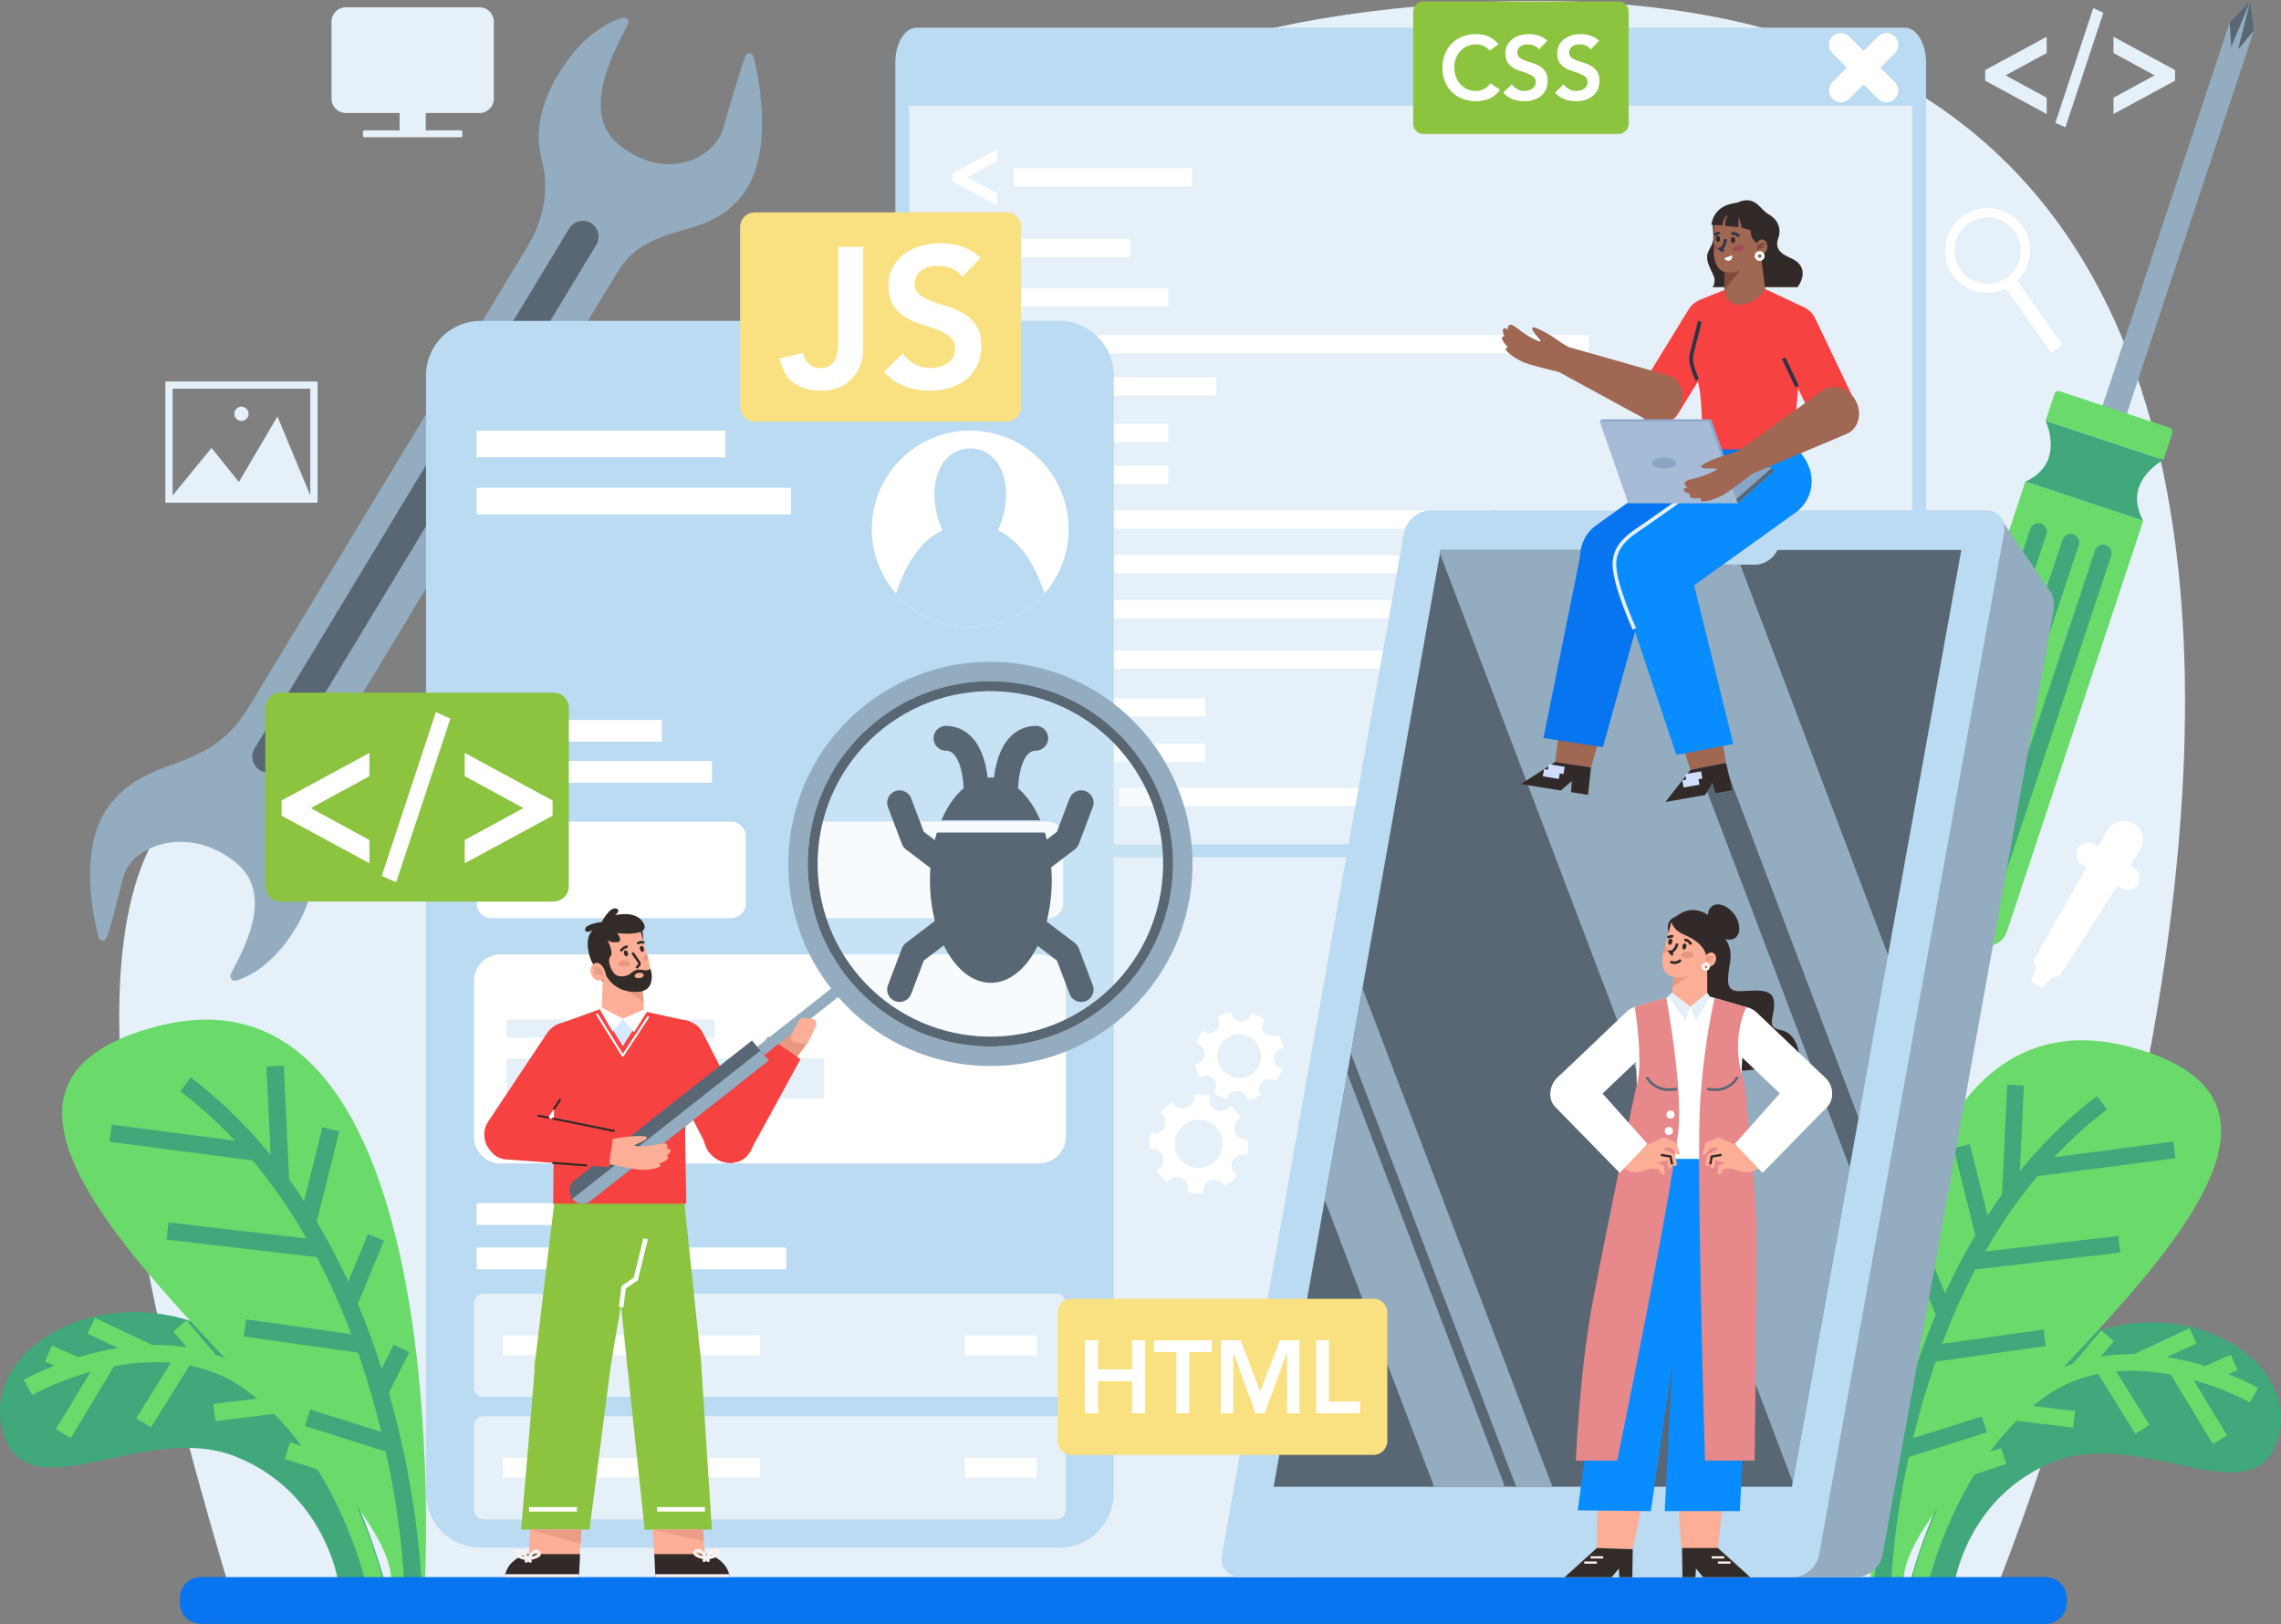<svg width="632" height="450" fill="none" xmlns="http://www.w3.org/2000/svg"><rect width="100%" height="100%" fill="#808080" stroke="none"/><path d="M553.127 440.168S745.385-30.041 392.571 1.788C241.459 15.42 269.667 98.125 202.927 175.507c-43.26 50.157-126.462 9.126-157.642 52.957-31.181 43.831 5.462 168.805 18.313 211.707h489.529v-.003Z" fill="#E5F0F8"/><path d="M106.442 437.893s-13.178-52.568-46.028-68.792c-32.85-16.225-67.913 5.987-59.01 29.344 7.68 20.141 39.245-4.623 63.809 5.114 24.56 9.737 28.434 34.334 28.434 34.334h12.795Z" fill="#40A87B"/><path d="M7.753 384.436s35.257-20.091 61.416-1.515c26.16 18.576 34.437 54.972 34.437 54.972M13.438 375.039l8.204 3.577M25.286 367.375l16.339 7.664M49.834 367.375l8.5 10.043M65.944 374.107l3.824 9.246M17.54 397.232 30.132 376.4M39.785 394.248l11.552-18.549M59.404 391.402l17.364-2.157M79.62 401.923l9.952 3.268" stroke="#6ADB6A" stroke-width="4.796" stroke-miterlimit="10"/><path d="M117.744 438.045s9.299-176.21-74.863-153.501c-84.162 22.709 65.65 117.676 65.524 153.501h9.339Z" fill="#6ADB6A"/><path d="M114.343 438.045s-2.938-92.063-62.932-137.585M77.721 327.156l-1.496-31.749M30.653 313.999l40.55 5.287M46.424 341.096l42.874 4.994M67.86 367.944l33.116 4.682M104.152 342.856l-7.59 18.443M91.68 312.928l-6.472 25.962M111.237 373.644l-6.046 12.052M85.208 392.837l23.73 7.481" stroke="#40A87B" stroke-width="4.796" stroke-miterlimit="10"/><path d="M529.306 438.153s12.715-50.72 44.408-66.37c31.696-15.654 65.521 5.777 56.932 28.31-7.407 19.431-37.862-4.46-61.562 4.935-23.696 9.394-27.433 33.125-27.433 33.125h-12.345Z" fill="#40A87B"/><path d="M624.519 386.581s-34.016-19.384-59.253-1.462c-25.239 17.921-33.223 53.037-33.223 53.037M619.032 377.514l-7.913 3.45M607.603 370.122l-15.764 7.392M583.92 370.122l-8.2 9.688M568.374 376.613l-3.685 8.922M615.076 398.926l-12.147-20.1M593.613 396.044l-11.144-17.894M574.686 393.3l-16.755-2.08M555.18 403.451l-9.601 3.154" stroke="#6ADB6A" stroke-width="4.628" stroke-miterlimit="10"/><path d="M518.401 438.301s-8.971-170.006 72.228-148.097c81.199 21.906-63.342 113.534-63.219 148.097h-9.009Z" fill="#6ADB6A"/><path d="M521.682 438.301s2.836-88.822 60.719-132.743M557.011 331.316l1.447-30.631M602.424 318.622l-39.124 5.102M587.21 344.763l-41.365 4.82M566.525 370.669l-31.949 4.515M531.512 346.463l7.323 17.793M543.545 317.588l6.243 25.048M524.676 376.169l5.833 11.626M549.788 394.683l-22.893 7.219" stroke="#40A87B" stroke-width="4.628" stroke-miterlimit="10"/><path d="M591.221 228.189a5.268 5.268 0 0 0-7.302 1.91l-2.506 4.414-1.015-.611a3.317 3.317 0 0 0-2.515-.38 3.322 3.322 0 0 0-.914 6.071l1.161.7-14.367 25.289a1.891 1.891 0 0 0 .478 2.417l-1.447 3.959 3.012 1.818 2.824-3.129c.846.37 1.852.089 2.361-.71l15.644-24.514 1.161.7a3.32 3.32 0 0 0 2.518.38 3.325 3.325 0 0 0 .914-6.074l-1.016-.611 2.729-4.275c1.592-2.506.814-5.826-1.72-7.354Z" fill="#fff"/><path d="M527.78 7.673H253.946c-3.24 0-5.87 4.302-5.87 9.61V237.51H533.65V17.284c0-5.309-2.629-9.61-5.87-9.61Z" fill="#BBDBF3"/><path d="M529.832 29.274H251.894v204.695h277.938V29.274Z" fill="#E5F0F8"/><path d="M263.854 50.214v-2.151l12.412-6.716v3.284l-8.289 4.509 8.289 4.509v3.284l-12.412-6.719ZM505.694 228.661v-3.284l8.29-4.509-8.29-4.509v-3.284l12.413 6.716v2.151l-12.413 6.719ZM330.232 46.603H280.87v5.07h49.362v-5.07ZM313.215 66.198h-49.361v5.07h49.361v-5.07ZM323.73 79.851h-49.362v5.07h49.362v-5.07ZM323.73 117.423h-49.362v5.071h49.362v-5.071ZM323.73 129.046h-49.362v5.071h49.362v-5.071ZM440.189 92.853H291.33v5.071h148.859v-5.07ZM490.193 141.394H291.33v5.071h198.863v-5.071ZM490.193 180.272H291.33v5.07h198.863v-5.07ZM500.553 218.331H310.032v5.071h190.521v-5.071ZM333.923 193.484H291.33v5.071h42.593v-5.071ZM333.923 206.048H291.33v5.071h42.593v-5.071ZM490.193 153.804H291.33v5.071h198.863v-5.071ZM398.923 166.217H291.33v5.07h107.593v-5.07ZM336.976 104.538H291.33v5.071h45.646v-5.071Z" fill="#fff"/><path d="m510.037 25.067 12.635-12.635M522.672 25.067l-12.635-12.635" stroke="#fff" stroke-width="6.565" stroke-miterlimit="10" stroke-linecap="round" stroke-linejoin="round"/><path d="M566.778 449.952H55.698a5.867 5.867 0 0 1-5.867-5.867v-1.235a5.867 5.867 0 0 1 5.867-5.867h511.077a5.867 5.867 0 0 1 5.867 5.867v1.235a5.866 5.866 0 0 1-5.864 5.867Z" fill="#0775EF"/><path d="M45.813 105.696v33.597h42.171v-33.597h-42.17Zm40.162 31.587-9.098-21.897-10.691 18.163-7.577-9.444-10.783 13.178v-29.578h38.146v29.578h.003Z" fill="#E5F0F8"/><path d="M66.898 116.63a1.971 1.971 0 1 0 .001-3.943 1.971 1.971 0 0 0-.001 3.943ZM132.845 2.028H95.844a3.991 3.991 0 0 0-3.99 3.99V27.32a3.991 3.991 0 0 0 3.99 3.99h14.873v4.806h-9.79a.346.346 0 0 0-.346.346v1.228c0 .191.155.346.346.346h26.829a.346.346 0 0 0 .346-.346v-1.228a.346.346 0 0 0-.346-.346h-9.79v-4.805h14.873a3.99 3.99 0 0 0 3.99-3.99V6.018a3.983 3.983 0 0 0-3.984-3.99ZM550.03 22.36v-2.953l17.052-9.228v4.512l-11.392 6.194 11.392 6.194v4.512l-17.052-9.23ZM572.27 35.28l-2.796-1.232 10.514-31.831 2.797 1.311L572.27 35.28ZM602.636 19.407v2.954l-17.052 9.227v-4.512l11.391-6.194-11.391-6.194v-4.512l17.052 9.231Z" fill="#E5F0F8"/><path d="M541.092 76.234c3.373 4.775 9.653 6.222 14.746 3.74l12.518 17.722 3.07-2.17-12.514-17.72c4.055-3.967 4.78-10.368 1.404-15.151-3.747-5.306-11.092-6.59-16.394-2.843-5.309 3.747-6.577 11.117-2.83 16.422Zm17.131-12.101c2.917 4.13 1.926 9.898-2.206 12.814-4.154 2.935-9.898 1.926-12.814-2.207a9.183 9.183 0 0 1 2.206-12.814c4.13-2.916 9.882-1.947 12.814 2.207ZM350.44 282.473a12.187 12.187 0 0 0-3.669-1.741 2.824 2.824 0 0 1-2.926 2.352 2.811 2.811 0 0 1-2.666-2.633 12.167 12.167 0 0 0-3.824 1.355 2.825 2.825 0 0 1-.405 3.732 2.822 2.822 0 0 1-3.752.024 12.094 12.094 0 0 0-1.738 3.667 2.811 2.811 0 0 1 2.346 2.919 2.821 2.821 0 0 1-2.636 2.67c.234 1.327.685 2.62 1.358 3.827a2.82 2.82 0 0 1 3.734.401 2.82 2.82 0 0 1 .019 3.756 12.125 12.125 0 0 0 3.666 1.738 2.824 2.824 0 0 1 2.926-2.352 2.81 2.81 0 0 1 2.666 2.632 12.164 12.164 0 0 0 3.824-1.354 2.825 2.825 0 0 1 .405-3.732 2.823 2.823 0 0 1 3.753-.024 12.115 12.115 0 0 0 1.737-3.667 2.81 2.81 0 0 1-2.345-2.919 2.819 2.819 0 0 1 2.635-2.67 12.15 12.15 0 0 0-1.355-3.824 2.817 2.817 0 0 1-3.753-4.157Zm-2.632 6.151a5.99 5.99 0 1 1-8.892 8.027 5.99 5.99 0 1 1 8.892-8.027ZM338.037 319.915a6.624 6.624 0 1 1-11.873-5.879 6.625 6.625 0 1 1 11.873 5.879Zm7.398.207a13.5 13.5 0 0 0 .299-4.481 3.12 3.12 0 0 1-3.608-2.052 3.113 3.113 0 0 1 1.624-3.815 13.43 13.43 0 0 0-2.948-3.383 3.116 3.116 0 0 1-4.003 1.099 3.117 3.117 0 0 1-1.549-3.851c-1.488-.355-3-.448-4.478-.297a3.111 3.111 0 0 1-2.049 3.602 3.118 3.118 0 0 1-3.818-1.627 13.518 13.518 0 0 0-3.386 2.954 3.12 3.12 0 0 1-2.75 5.555c-.355 1.488-.447 3-.296 4.478a3.12 3.12 0 0 1 3.608 2.053 3.112 3.112 0 0 1-1.623 3.814 13.389 13.389 0 0 0 2.947 3.383 3.119 3.119 0 0 1 5.552 2.753c1.488.355 3 .447 4.478.296a3.117 3.117 0 0 1 5.867-1.975 13.409 13.409 0 0 0 3.383-2.947 3.12 3.12 0 0 1-1.105-4.006 3.106 3.106 0 0 1 3.855-1.553Z" fill="#fff"/><path d="M206.536 15.565c-1.744 4.49-4.568 14.835-6.315 20.397-2.533 8.064-16.005 14.733-29.047 3.857-10.586-8.83-.544-26.594 2.808-33.066.528-1.018-.429-2.157-1.531-1.83-3.145.935-8.981 3.765-14.169 10.463-9.502 12.27-10.098 22.248-8.027 29.637.438 1.565.673 3.216.765 4.848.364 6.383-1.404 12.706-4.712 18.175l-78.29 129.398c-11.894 17.542-27.109 11.32-37.96 26.085-8.052 10.953-4.636 28.76-2.775 36.183.284 1.129 1.846 1.237 2.265.151 1.744-4.49 3.142-12.018 4.892-17.582 2.534-8.065 18.092-13.953 31.131-3.077 10.586 8.829 1.728 24.19-1.62 30.662-.528 1.018.429 2.157 1.53 1.83 3.146-.935 8.318-3.549 13.506-10.25 9.503-12.271 8.913-23.659 6.842-31.047-.876-3.133-.645-6.688-.052-9.824.796-4.213 2.441-8.222 4.66-11.891L171.19 75.219c1.707-2.821 4.037-5.231 6.839-6.969 9.654-5.984 20.03-3.82 28.017-14.69 8.052-10.954 4.617-30.425 2.756-37.847-.281-1.124-1.842-1.235-2.265-.148Z" fill="#93ACBF"/><path d="M165.211 67.833 78.027 211.93c-1.247 2.062-3.954 2.726-6.015 1.482-2.062-1.247-2.725-3.954-1.481-6.015L157.714 63.3a4.392 4.392 0 0 1 6.015-1.479c2.062 1.244 2.728 3.95 1.482 6.012Z" fill="#586773"/><path d="M293.469 428.832h-160.3c-8.358 0-15.132-6.774-15.132-15.132V104.047c0-8.357 6.774-15.132 15.132-15.132h160.3c8.358 0 15.132 6.775 15.132 15.132V413.7c0 8.358-6.774 15.132-15.132 15.132Z" fill="#BBDBF3"/><path d="M296.077 146.586c0 15.051-12.203 27.254-27.255 27.254-8.209 0-15.57-3.629-20.557-9.379a27.035 27.035 0 0 1-6.698-17.875c0-15.052 12.203-27.255 27.255-27.255 15.049 0 27.255 12.206 27.255 27.255Z" fill="#fff"/><path d="M268.822 145.561c-11.74-.664-17.666 9.953-20.557 18.9 4.987 5.75 12.348 9.379 20.557 9.379 8.21 0 15.57-3.629 20.558-9.379-2.892-8.947-8.818-19.564-20.558-18.9Z" fill="#BBDBF3"/><path d="M278.745 136.941c0 8.064-4.441 16.508-9.92 16.508-5.478 0-9.919-8.444-9.919-16.508 0-8.065 4.441-12.697 9.919-12.697 5.479 0 9.92 4.629 9.92 12.697Z" fill="#BBDBF3"/><path d="M200.952 119.331h-68.873v7.361h68.873v-7.361ZM219.173 135.166h-87.094v7.361h87.094v-7.361ZM183.4 199.493h-51.321v6.018H183.4v-6.018ZM183.4 333.393h-51.321v6.018H183.4v-6.018ZM217.837 345.683h-85.758v6.018h85.758v-6.018ZM197.273 210.863h-65.194v6.018h65.194v-6.018ZM202.554 254.41h-66.392a4.094 4.094 0 0 1-4.083-4.083v-18.583a4.093 4.093 0 0 1 4.083-4.083h66.392a4.094 4.094 0 0 1 4.083 4.083v18.583a4.098 4.098 0 0 1-4.083 4.083ZM224.087 254.41h66.391a4.095 4.095 0 0 0 4.084-4.083v-18.583a4.094 4.094 0 0 0-4.084-4.083h-66.391a4.093 4.093 0 0 0-4.083 4.083v18.583a4.096 4.096 0 0 0 4.083 4.083ZM287.917 322.363H138.721c-4.071 0-7.401-3.33-7.401-7.401v-43.124c0-4.071 3.33-7.401 7.401-7.401h149.196c4.071 0 7.401 3.33 7.401 7.401v43.124c0 4.071-3.33 7.401-7.401 7.401Z" fill="#fff"/><path d="M198.026 282.491h-57.672v5.016h57.672v-5.016ZM228.367 293.275h-88.013v11.033h88.013v-11.033ZM292.685 387.054H133.956a2.64 2.64 0 0 1-2.633-2.633v-23.32a2.64 2.64 0 0 1 2.633-2.632h158.729a2.64 2.64 0 0 1 2.632 2.632v23.32a2.64 2.64 0 0 1-2.632 2.633Z" fill="#E5F0F8"/><path d="M210.563 370.005h-71.212v5.516h71.212v-5.516ZM267.357 375.519h19.931v-5.515h-19.931v5.515Z" fill="#fff"/><path d="M292.685 420.99H133.956a2.64 2.64 0 0 1-2.633-2.632v-23.32a2.64 2.64 0 0 1 2.633-2.633h158.729a2.64 2.64 0 0 1 2.632 2.633v23.32a2.64 2.64 0 0 1-2.632 2.632Z" fill="#E5F0F8"/><path d="M210.563 403.939h-71.212v5.515h71.212v-5.515ZM267.357 409.456h19.931v-5.516h-19.931v5.516Z" fill="#fff"/><path d="m587.885 118.852-6.725-2.231L617.788 6.247l5.725-6.009 1 8.244-36.628 110.37Z" fill="#93ACBF"/><path d="m548.847 261.771-21.845-7.25a5.702 5.702 0 0 1-3.614-7.206l37.794-113.886 32.665 10.839-37.794 113.885a5.698 5.698 0 0 1-7.206 3.618ZM599.436 127.426l-32.665-10.839 2.476-7.459a1.14 1.14 0 0 1 1.438-.723l30.501 10.123c.596.198.92.843.722 1.438l-2.472 7.46Z" fill="#6ADB6A"/><path d="M592.723 134.799c1.843-4.839 6.713-7.37 6.713-7.37l-16.333-5.419-16.332-5.42s2.389 4.941.972 9.922c-1.416 4.982-6.564 6.923-6.564 6.923l16.332 5.419 16.333 5.42c.003-.003-2.963-4.636-1.121-9.475ZM540.878 249.249a2.367 2.367 0 0 1-1.497-2.984l32.094-96.714a2.369 2.369 0 0 1 2.984-1.497 2.368 2.368 0 0 1 1.497 2.985l-32.094 96.714a2.367 2.367 0 0 1-2.984 1.496ZM549.846 252.225a2.368 2.368 0 0 1-1.496-2.985l32.094-96.714a2.367 2.367 0 0 1 2.984-1.496 2.365 2.365 0 0 1 1.497 2.984l-32.094 96.714a2.372 2.372 0 0 1-2.985 1.497ZM531.912 246.274a2.367 2.367 0 0 0 2.985-1.497l32.094-96.713a2.369 2.369 0 0 0-1.497-2.985 2.369 2.369 0 0 0-2.985 1.497l-32.094 96.714a2.366 2.366 0 0 0 1.497 2.984Z" fill="#40A87B"/><path d="m617.787 6.247 5.725-6.009-5.305 12.78-.42-6.77Z" fill="#586773"/><path d="m624.512 8.482-1-8.244-3.386 13.42 4.386-5.176Z" fill="#586773"/><path d="m568.025 163.865-14.468-21.313-6.821 33.847 10.645 27.393 10.644-39.927Z" fill="#93ACBF"/><path d="M361.323 437.017h152.952c3.435 0 6.719-2.768 7.336-6.185l47.254-260.982c.623-3.451.129-6.972-3.321-6.972l-151.551-21.484c-3.45 0-6.749 2.8-7.363 6.25l-50.427 283.188c-.605 3.417 1.685 6.185 5.12 6.185Z" fill="#93ACBF"/><path d="M343.707 437.017h152.952c3.435 0 6.719-2.768 7.336-6.185l51.275-283.188c.623-3.45-1.667-6.25-5.12-6.25H396.377c-3.45 0-6.749 2.8-7.364 6.25l-50.426 283.188c-.605 3.417 1.685 6.185 5.12 6.185Z" fill="#BBDBF3"/><path d="m399.155 152.384-46.269 259.56H496.48l18.508-102.327-58.015-153.162h25.134l40.992 108.324 20.326-112.395h-144.27Z" fill="#586773"/><path d="M450.133 150.835a4.994 4.994 0 0 0-.046 1.55 4.5 4.5 0 0 0 .988 2.416c.839 1.022 2.132 1.654 3.669 1.654h31.622c2.546 0 5.027-1.731 6.12-4.07.244-.491.414-1.01.512-1.55.278-1.549-.102-2.947-.941-3.969-.836-1.021-2.12-1.654-3.67-1.654H456.76c-3.087 0-6.074 2.534-6.627 5.623Z" fill="#BBDBF3"/><path d="m456.973 156.455 58.015 153.162 8.111-44.837-40.992-108.325h-25.134ZM399.155 152.384l-.179 1.009 97.738 257.258 15.768-87.174-64.836-171.093h-48.491ZM377.502 273.865l-3.21 18.003 45.781 120.076h10.059l-52.63-138.079ZM373.302 297.423l-6.253 35.081 30.319 79.44h19.604l-43.67-114.521Z" fill="#93ACBF"/><path d="M403.643 431.616h35.022c4.006 0 7.87-3.259 8.586-7.243.716-3.985-1.972-7.247-5.978-7.247h-35.032c-4.006 0-7.867 3.262-8.583 7.247-.716 3.984 1.979 7.243 5.985 7.243Z" fill="#BBDBF3"/><path d="m179.21 289.877-13.049-.219.682-13.703.327-6.552.019-.327 10.209-4.293.333 4.632.247 3.373 1.232 17.089Z" fill="#FDAE97"/><path d="m153.69 332.291-5.487 45.424a10.38 10.38 0 0 0 .068 3.546c1.102 5.672 6.595 9.376 12.265 8.274 5.672-1.102 7.842-5.481 8.86-11.993 1.957-12.503 8.787-50.01 8.787-50.01l-24.493 4.759Z" fill="#8CC33F"/><path d="m189.271 330.004-20.157 1.352.099 22.332 2.392 3.54 2.219 21.527 20.403-1.63-4.956-47.121Z" fill="#8CC33F"/><path d="m137.107 319.863.068.046c3.006 2 7.105 1.179 9.104-1.83l16.302-24.502c2-3.006 1.179-7.104-1.83-9.104l-.068-.046c-3.006-2-7.105-1.179-9.104 1.83l-16.305 24.502c-1.997 3.006-1.173 7.104 1.833 9.104Z" fill="#F74242"/><path d="m223.98 288.679-5.373 7.191-6.994-4.259 5.673-7.459 7.944.747-1.25 3.78Z" fill="#E89780"/><path d="M198.647 321.202c3.259 1.895 7.312 1.09 8.975-1.793l8.234-15.048 2.904-5.333 3.04-5.553-5.055-3.493-3.589-2.478-.346-.244-3.688 5.475-3.389 5.012-9.968 14.761c-1.661 2.883-.377 6.799 2.882 8.694Z" fill="#F74242"/><path d="M172.856 284.149c4.787.105 6.827-2.275 7.441-3.21l-1.79-.808-11.839-.596-1.423.457c.599 1.114 2.719 4.049 7.611 4.157Z" fill="#FDAE97"/><path d="m189.845 313.937.283 19.579h-36.856l.439-49.364 12.647-4.571c.142.259.296.531.485.815l.046.058c.685.874 1.997 1.701 5.669 1.784 3.059.071 4.559-.355 5.411-.91l.012-.012c.46-.306.731-.673.944-1.004l11.941 2.633-.802 24.918-.219 6.074Z" fill="#F74242"/><path d="m144.382 423.82 18.959-.012 5.715-44.121c.596-5.75-3.57-10.898-9.314-11.506-5.75-.595-10.891 3.571-11.496 9.314a9.81 9.81 0 0 0-.043 1.482l-3.3 38.726-.521 6.117Z" fill="#8CC33F"/><path d="M205.252 321.489c-3.268 1.667-7.305.355-8.971-2.913l-13.386-26.264c-1.666-3.268-.354-7.305 2.914-8.972 3.268-1.666 7.305-.355 8.972 2.914l13.385 26.264c1.666 3.271.355 7.305-2.914 8.971Z" fill="#F74242"/><path d="M309.091 283.38c24.27-19.128 28.446-54.42 9.317-78.69-19.128-24.255-54.42-28.446-78.69-9.317-24.255 19.128-28.43 54.432-9.317 78.69 19.128 24.27 54.432 28.446 78.69 9.317Zm-74.437-12.687c-17.305-21.95-13.531-53.76 8.431-71.08 21.953-17.289 53.763-13.517 71.067 8.432 17.302 21.937 13.534 53.775-8.419 71.079-21.962 17.308-53.775 13.521-71.079-8.431Z" fill="#93ACBF"/><path d="M305.734 279.125c21.949-17.305 25.721-49.143 8.419-71.08-17.304-21.949-49.114-25.724-71.067-8.432-21.962 17.32-25.736 49.131-8.432 71.08 17.305 21.952 49.118 25.739 71.08 8.432Zm-68.913-10.133c-16.36-20.752-12.799-50.836 7.966-67.212 20.755-16.348 50.836-12.783 67.197 7.969 16.36 20.752 12.798 50.849-7.954 67.209-20.764 16.363-50.849 12.786-67.209-7.966Z" fill="#586773"/><path opacity=".3" d="M236.821 268.992c-16.36-20.752-12.799-50.837 7.966-67.212 20.755-16.348 50.836-12.783 67.197 7.968 16.36 20.752 12.798 50.85-7.954 67.21-20.764 16.363-50.849 12.786-67.209-7.966Z" fill="#E5F0F8"/><path d="m211.751 292.383-1.947-2.339 23.711-18.681 1.806 2.45-23.57 18.57Z" fill="#93ACBF"/><path d="M158.606 332.162c-.009-.01-.012-.019-.022-.025a3.614 3.614 0 0 1 .602-5.08l49.167-38.751 1.451 1.737.889 1.062 1.058 1.278 1.235 1.481-49.322 38.875a3.61 3.61 0 0 1-5.058-.577Z" fill="#586773"/><path d="M158.605 332.162a.16.16 0 0 1 .044-.031l52.046-41.026 1.059 1.278 1.234 1.481-49.321 38.875a3.615 3.615 0 0 1-5.062-.577Z" fill="#93ACBF"/><path d="M260.832 227.291h27.403c-3.056-7.191-8.061-11.867-13.703-11.867-5.651-.003-10.645 4.676-13.7 11.867ZM257.663 243.876c0 15.718 7.552 28.452 16.873 28.452 9.311 0 16.872-12.737 16.872-28.452 0-4.762-.688-9.259-1.919-13.194h-29.906c-1.232 3.935-1.92 8.432-1.92 13.194Z" fill="#586773"/><path d="M270.385 217.853s-.142-13.154-8.293-13.299M278.686 217.853s.142-13.154 8.292-13.299M263.036 240.16l-9.929-7.533-3.864-10.197M285.775 240.16l9.926-7.533 3.864-10.197M263.036 256.462l-9.929 7.53-3.864 10.2M285.775 256.462l9.926 7.53 3.864 10.2" stroke="#586773" stroke-width="6.872" stroke-miterlimit="10" stroke-linecap="round" stroke-linejoin="round"/><path d="M178.167 260.527s.101-4.516-1.133-4.516c-1.235 0-.87 4.506 1.133 4.516Z" fill="#332B27"/><path d="m177.966 281.331-5.41 8.549-5.669-9.425c.685.873 1.997 1.7 5.669 1.783 3.059.071 4.559-.351 5.41-.907Z" fill="#D6EAFF"/><path d="M183.003 323.042c-.078.574-3.516 1.311-6.065 1.04-2.16-.229-7.089-1.29-8.54-1.611l.544-6.895c.87-.043 1.83-.12 2.645-.29 2.009-.401 7.589-.874 7.65-.065.068.803-3.697 1.898-3.395 2.216.306.318 3.253.157 4.5-.012 1.256-.164 3.877-.954 4.389-.426.518.534-.046 1.463-.046 1.463s.969-.42 1.117.234c.151.651-1.191 1.679-1.191 1.679s.506-.293.493.466c-.018.766-2.537 1.605-2.537 1.605s.528.019.436.596Z" fill="#FDAE97"/><path d="m173.75 377.962 4.87 45.858h18.625l-2.987-46.111c.025-.485-.114-1.028-.154-1.531-.51-5.759-5.086-10.061-10.845-9.558-5.75.512-10.009 5.583-9.509 11.342Z" fill="#8CC33F"/><path d="m170.084 313.357-6.592-1.327-5.969-1.194-15.928-3.204c-3.296-.438-6.407 2.253-6.913 5.99-.5 3.738 1.79 7.161 5.089 7.605l16.626 1.228 6.039.454 6.244.463 1.404-10.015Z" fill="#F74242"/><path d="m178.336 277.782-7.333-5.349 6.975.355.358 4.994Z" fill="#EA9D85"/><path d="m177.247 257.184 1.987 7.228.682 2.478c.537 1.96.787 5.016-1.231 6.293-2.012 1.275-5.293 1.192-8.034-.521-2.743-1.719-10.271-10.78-4.808-16.394 5.466-5.614 10.975-.053 11.404.916Z" fill="#FDAE97"/><path d="M166.732 255.453s2.049-4.043 3.83-3.741c1.781.303-.105 1.87-.105 1.87s5.898-1.552 7.883 2.278c1.984 3.83-7.336 2.685-7.336 2.685s1.845 2.296 0 2.522c-1.846.225-2.689-.562-2.689-.562s1.84 3.41.815 4.493c-1.024 1.087.241 4.164 1.389 5.037 1.145.874 3.21.513 4.154-.287.944-.799 1.546-1.031 2.136-1.095.589-.065 1.978.287 2.58.191.367-.059.833-.441.833-.441s.309 1.055.33 1.472c.047.873.479 4.787-3.956 4.966-4.435.182-7.46-1.951-8.997-5.182l-.564 2.521s-.537-2.839-2.087-4.225c-1.549-1.389-3.496-7.814-.691-10.286 0 0-2.41 1.379-2.102-.346.232-1.302 4.577-1.87 4.577-1.87Z" fill="#332B27"/><path d="M167.55 268.909c.528 1.376.562 2.274-.518 2.688-1.08.414-2.63-.102-3.158-1.478-.527-1.377-.083-2.827.997-3.244 1.081-.41 2.151.657 2.679 2.034Z" fill="#FDAE97"/><path d="M172.904 264.295c.124.454.463.756.76.676.293-.08.432-.516.305-.969-.123-.454-.463-.756-.759-.676-.293.08-.432.515-.306.969ZM178.082 263.73c.294-.081.431-.514.307-.968-.125-.454-.464-.756-.759-.675-.294.081-.431.514-.307.968.125.453.465.755.759.675Z" fill="#332B27"/><path d="M174.574 267.063c-.024.457-.781.784-1.685.735-.907-.05-1.62-.46-1.595-.917.024-.457.78-.784 1.685-.734.907.049 1.62.459 1.595.916ZM179.234 264.412l.445 1.611c-.658.266-1.266.232-1.457-.096-.219-.391.235-1.067 1.012-1.515Z" fill="#E89780"/><path d="M165.127 269.474a3.775 3.775 0 0 1 1.373.281c-.417-1.395-1.426-1.448-1.426-1.448" stroke="#EA9D85" stroke-width="1.103" stroke-miterlimit="10" stroke-linecap="round" stroke-linejoin="round"/><path d="m175.25 263.99 1.799 2.626a.705.705 0 0 1-.052.864l-.33.373-.34.383M171.982 263.554s.71-1.228 1.932-1.231M178.506 261.24s-.978-.525-1.91.265" stroke="#332B27" stroke-width=".706" stroke-miterlimit="10"/><path d="m178.479 279.711-5.919 2.534 3.107 3.777 3.543-5.583-.731-.728ZM166.686 279.152l5.873 3.093-2.802 3.62-3.596-6.207.525-.506Z" fill="#fff"/><path d="m181.309 430.987-.5-7.167h13.956l.546 7.167h-14.002Z" fill="#FDAE97"/><path d="m195.012 427.067-14.203-3.247h13.956l.247 3.247Z" fill="#EA9D85"/><path d="m160.594 430.987.534-7.176-14.292.009-.244 7.167h14.002ZM225 282.303l-2.182-.296a1.412 1.412 0 0 0-1.438.735l-2.12 3.984a1.407 1.407 0 0 0 .978 2.04l2.349.451a1.415 1.415 0 0 0 1.543-.781l1.954-4.139a1.405 1.405 0 0 0-1.084-1.994Z" fill="#FDAE97"/><path d="m160.831 427.814-13.996-3.994 14.292-.009-.296 4.003Z" fill="#EA9D85"/><path d="m165.467 281.106 7.092 11.406 6.997-10.669" stroke="#fff" stroke-width=".574" stroke-miterlimit="10" stroke-linecap="round" stroke-linejoin="round"/><path d="m151.89 309.654-2.703-.494M153.505 307.225l1.651-2.482" stroke="#322A28" stroke-width=".574" stroke-miterlimit="10" stroke-linecap="round" stroke-linejoin="round"/><path d="M202.187 437.017H181.58l-.034-.839-.253-5.556h14.024c1.737 0 3.342 1.019 4.571 2.084a7.025 7.025 0 0 1 2.126 3.472c.077.271.139.555.173.839Z" fill="#322A28"/><path d="M202.188 437.017h-20.607l-.034-.84h20.465c.08.272.142.556.176.84Z" fill="#FFF1F0"/><path d="M195.737 431.767s-1.781-3.126-2.981-1.892c-1.201 1.238 2.981 1.892 2.981 1.892Z" stroke="#FFF1F0" stroke-width=".874" stroke-miterlimit="10" stroke-linecap="round" stroke-linejoin="round"/><path d="m195.11 432.388.627-.624s1.781-3.126 2.981-1.891c1.201 1.234-2.981 1.891-2.981 1.891M196.215 432.388l-.479-.621" stroke="#FFF1F0" stroke-width=".874" stroke-miterlimit="10" stroke-linecap="round" stroke-linejoin="round"/><path d="M139.82 437.017h20.607l.034-.839.253-5.556H146.69c-1.737 0-3.342 1.019-4.57 2.084a7.02 7.02 0 0 0-2.127 3.472 5.86 5.86 0 0 0-.173.839Z" fill="#322A28"/><path d="M139.82 437.017h20.607l.034-.84h-20.465a5.52 5.52 0 0 0-.176.84Z" fill="#FFF1F0"/><path d="M146.272 431.956s1.781-3.127 2.982-1.892c1.2 1.234-2.982 1.892-2.982 1.892Z" stroke="#FFF1F0" stroke-width=".874" stroke-miterlimit="10" stroke-linecap="round" stroke-linejoin="round"/><path d="m146.899 432.579-.627-.623s-1.781-3.127-2.981-1.892c-1.201 1.234 2.981 1.892 2.981 1.892M145.793 432.579l.478-.623" stroke="#FFF1F0" stroke-width=".874" stroke-miterlimit="10" stroke-linecap="round" stroke-linejoin="round"/><path d="m172.118 362.194.67-5.491 3.37-2.323 2.738-11.154M195.311 418.203h-13.255M159.847 418.203h-13.255" stroke="#fff" stroke-width="1.265" stroke-miterlimit="10"/><path d="m153.272 309.956 16.811 3.401M153.272 322.227l9.164.679" stroke="#322A28" stroke-width=".574" stroke-miterlimit="10" stroke-linecap="round" stroke-linejoin="round"/><path d="M175.843 270.464c.052.408.654.667 1.342.574.688-.089 1.201-.497 1.148-.904-.052-.407-.654-.667-1.342-.574-.689.093-1.201.497-1.148.904Z" fill="#FDAE97"/><path d="M498.063 79.558s4.296-5.475-2.098-8.135c-3.225-1.343-4.139-3.084-3.235-5.525.905-2.44-.105-5.086-2.663-6.5-2.559-1.413-3.66-5.613-9-3.147 0 0-6.734 2.642-6.462 6.756.271 4.114.216 3.765-1.219 6.564-1.435 2.8 1.558 6.145 1.669 7.824.108 1.638-.611 2.166-.611 2.166h23.619v-.003Z" fill="#322A28"/><path d="M456.315 116.646c2.963 1.817 6.877.882 8.694-2.081l13.669-22.27c1.818-2.963.883-6.876-2.08-8.694-2.963-1.818-6.876-.883-8.694 2.08l-13.669 22.271c-1.821 2.962-.882 6.876 2.08 8.694Z" fill="#F74242"/><path d="M498.136 124.506s1.843 2.093 2.574 3.799c.732 1.707-8.015.766-8.015.766l.954-8.2 4.487 3.635Z" fill="#088CFF"/><path d="M439.801 160.433c3.416 4.765 10.11 5.867 14.872 2.451l33.276-23.866c4.766-3.417 5.867-10.111 2.451-14.873-3.417-4.765-10.111-5.867-14.873-2.45l-33.276 23.866c-4.765 3.416-5.867 10.11-2.45 14.872Z" fill="#0775EF"/><path d="M449.387 163.421c3.416 4.765 10.11 5.867 14.872 2.45l33.276-23.866c4.766-3.416 5.867-10.11 2.451-14.872-3.417-4.765-10.111-5.867-14.873-2.451l-33.276 23.866c-4.765 3.414-5.867 10.108-2.45 14.873Z" fill="#088CFF"/><path d="m489.091 80.086 11.062 5.21s-2.46 28.276-2.713 31.39c-.253 3.114.7 7.82.7 7.82h-26.507s.317-15.255-1.463-19.517c-1.207-2.886-2.034-4.642-1.337-7.947.701-3.306 3.053-8.265 2.225-13.987l6.803-2.735 11.23-.234Z" fill="#F74242"/><path d="m440.831 212.656 2.037-7.182-11.077-1.599-.895 7.241 9.935 1.54ZM477.856 67.463v12.86s0 .158.031.408c.133 1.05.812 3.747 4.306 3.71 3.194-.037 5.425-2.383 6.373-3.614.345-.442.521-.741.521-.741l-1.608-12.623h-9.623ZM478.255 211.403l-9.867 1.907-2.092-6.259 10.956-1.635 1.003 5.987Z" fill="#A06753"/><path d="m477.86 80.323 5.719-7.302-5.719-1.098v8.4Z" fill="#824C3A"/><path d="M477.595 75.262c2.277.74 5.434-.16 7.666-2.51 2.234-2.345 7.252-11.128.552-15.217-6.706-4.09-10.666 2.682-10.839 3.728 0 0-.068 3.694-.108 6.296-.015.663-.024 1.25-.031 1.694.004.071-.006.139-.003.2-.031 2.047.488 5.075 2.763 5.809Z" fill="#A06753"/><path d="M511.193 120.158c3.135-1.5 4.478-5.293 2.978-8.429L502.906 88.15c-1.5-3.135-5.293-4.478-8.429-2.978-3.135 1.5-4.478 5.293-2.978 8.429l11.265 23.579c1.5 3.135 5.29 4.478 8.429 2.978Z" fill="#F74242"/><path d="M451.319 145.879c5.311 1.907 8.074 7.758 6.166 13.07l-13.366 48.102-16.472-2.561 10.015-49.587h.003c.056-.954.241-1.914.581-2.858 1.91-5.311 7.762-8.074 13.073-6.166Z" fill="#0775EF"/><path d="m479.968 218.949-4.669.824-.83-2.963-2.013 3.463-11.018 1.944 6.951-8.907 9.866-1.907 1.713 7.546Z" fill="#322A28"/><path d="M455.759 146.542c5.559-.981 10.858 2.731 11.839 8.29l12.648 51.312-15.777 3.046-16.089-48.041h.003c-.426-.855-.74-1.78-.913-2.768-.982-5.558 2.731-10.857 8.289-11.839Z" fill="#088CFF"/><path d="m471.5 214.724-4.407.762" stroke="#D1DDFF" stroke-width="2.037" stroke-miterlimit="10"/><path d="M481.066 56.248s-6.107.197-6.891 6.049l3.101.15s-.049-2.005 1.51-2.885c0 0-1.099 1.53-.723 3.03l3.593.356s.157-2.18-.034-3.04c0 0 .867 1.99.895 3.182l2.528.691s-.016 2.034.898 2.765c.916.732 2.138 3.994 2.138 3.994s2.624-7.194 1.463-9.487c-1.16-2.287-3.234-5.966-8.478-4.805Z" fill="#322A28"/><path d="m470.703 216.427-4.407.766" stroke="#D1DDFF" stroke-width="2.037" stroke-miterlimit="10"/><path d="m439.989 220.242-4.682-.753.186-3.071-3.034 2.611-11.046-1.774 9.484-6.139 9.935 1.54-.843 7.586Z" fill="#322A28"/><path d="m433.375 213.474-4.413-.726M432.064 214.823l-4.417-.723" stroke="#D1DDFF" stroke-width="2.037" stroke-miterlimit="10"/><path d="M476.789 130.648s-17.514 12.348-20.897 14.703c-3.382 2.355-8.385 5.015-8.58 10.672-.194 5.657 5.528 18.237 5.528 18.237" stroke="#E5F0F8" stroke-width="1.018" stroke-miterlimit="10"/><path d="M486.338 68.262c-.395 1.201-.386 1.976.559 2.284.944.312 2.25-.197 2.645-1.4.395-1.201-.05-2.43-.994-2.738-.942-.312-1.815.65-2.21 1.854Z" fill="#A06753"/><path d="M488.73 67.617s-1.512-.07-1.645 1.21c0 0 .497-.453 1.253-.32" stroke="#724638" stroke-width=".509" stroke-miterlimit="10" stroke-linecap="round" stroke-linejoin="round"/><path d="M480.746 66.525c.003.488-.25.886-.568.889-.315.003-.574-.392-.577-.883-.003-.49.25-.886.567-.889.315 0 .575.395.578.883ZM476.568 66.17c.003.488-.25.886-.568.889-.315.003-.574-.392-.577-.883-.003-.487.25-.886.568-.889.315 0 .574.395.577.883Z" fill="#322A28"/><path d="M479.199 72.2a1.105 1.105 0 0 1-1.407-.681l2.089-.726c.201.58-.105 1.21-.682 1.407Z" fill="#fff"/><path d="M481.854 65.537s-.987-1.213-2.129-.765M476.472 64.571s-.713-.13-1.469.648M478.046 66.232s-.04 2.422-1.46 2.728c0 0 .454.407 1.022.574" stroke="#2C3447" stroke-width=".756" stroke-miterlimit="10"/><path d="M479.974 69.192c.121.466.914.663 1.778.444.864-.222 1.466-.778 1.346-1.244-.121-.466-.917-.663-1.778-.444-.864.222-1.466.778-1.346 1.244ZM474.839 69.256c.518.019.935-.142 1.04-.46.136-.41-.302-.926-1.006-1.234-.019.663-.028 1.253-.034 1.694Z" fill="#A14C53"/><path d="M465.583 112.936c1.519-3.494.235-7.45-2.851-8.79l-28.125-7.993c-.88-.472-1.868-1.053-2.624-1.63-1.762-1.345-6.984-4.435-7.422-3.682-.438.757 2.71 3.599 2.265 3.763-.444.166-3.24-1.38-4.379-2.133-1.139-.753-3.324-2.762-4.074-2.49-.75.274-.645 1.444-.645 1.444s-.738-.87-1.191-.303c-.454.565.37 2.2.37 2.2s-.361-.524-.707.223c-.345.747 1.716 2.756 1.716 2.756s-.531-.228-.716.377c-.185.605 2.812 2.944 5.423 3.885 2.33.84 8.086 2.222 9.296 2.509l25.304 13.783c3.077 1.34 6.842-.422 8.36-3.919Z" fill="#A06753"/><path d="m497.955 107.115-3.753-7.851" stroke="#2C3447" stroke-width="1.047" stroke-miterlimit="10"/><path d="m481.456 139.416 9.913-8.768h-29.32l-10.906 8.768h30.313Z" fill="#89A5C7"/><path d="M486.622 70.948a.93.93 0 1 0 1.861-.016.93.93 0 0 0-1.861.016Z" stroke="#fff" stroke-width=".862" stroke-miterlimit="10"/><path d="M451.143 139.416h30.313l-7.91-22.699h-30.317l7.914 22.699Z" fill="#A5BBD6"/><path d="m481.126 138.314 9.913-8.768h-29.323l-10.904 8.768h30.314Z" fill="#89A5C7"/><path d="M451.714 138.916h30.316l-7.913-22.702h-30.313l7.91 22.702Z" fill="#A5BBD6"/><path d="m443.804 116.214-.575.503h30.317l7.91 22.699.574-.5-7.913-22.702h-30.313Z" fill="#89A5C7"/><path d="m491.039 129.546.33 1.102-9.913 8.768-.383-1.102 9.966-8.768Z" fill="#586773"/><path d="M457.704 128.324c0 .821 1.506 1.488 3.361 1.488 1.855 0 3.361-.667 3.361-1.488s-1.506-1.488-3.361-1.488c-1.855 0-3.361.667-3.361 1.488Z" fill="#89A5C7"/><path d="M514.195 111.075c-1.787-3.364-5.682-4.824-8.651-3.247l-23.78 17.015c-.916.392-1.984.805-2.91 1.037-2.151.54-7.821 2.697-7.506 3.512.318.814 4.503.123 4.355.574-.148.45-3.099 1.676-4.398 2.095-1.299.423-4.231.877-4.484 1.636-.253.759.728 1.407.728 1.407s-1.139.037-.981.744c.16.707 1.95 1.08 1.95 1.08s-.636-.043-.265.692c.37.734 3.225.376 3.225.376s-.509.272-.151.793c.358.522 4.055-.367 6.416-1.821 2.108-1.299 6.774-4.938 7.753-5.706l26.548-11.203c2.972-1.577 3.938-5.62 2.151-8.984Z" fill="#A06753"/><path d="M470.259 105.233s-1.994-4.192-1.67-6.367c.324-2.176 2.096-8.059 2.33-9.864" stroke="#2C3447" stroke-width="1.047" stroke-miterlimit="10"/><path d="m475.987 428.94 1.942-17.122h-12.277s-.389 2.694-.389 6.891c0 5.654.787 10.559.787 10.559l9.937-.328Z" fill="#FDAE97"/><path d="m475.987 428.94 8.959 8.077h-13.064l-1.975-2.413-.155 2.413h-3.592l-.111-8.077h9.938Z" fill="#332B27"/><path d="M477.734 431.527h-3.491" stroke="#FFF1F0" stroke-width=".617" stroke-miterlimit="10"/><path d="M476.839 258.832s3.352 2.522 2.543 7.611c-.812 5.092-1.262 7.845 1.96 8.157 3.222.312 9.709-1.518 10.169 2.805.46 4.324-2.626 7.154 1.907 8.015 4.531.861 5.068 6.722 5.068 6.722s-16.376 9.981-31.662.374c-15.289-9.608 1.244-15.839 1.244-15.839l8.771-17.845Z" fill="#322A28"/><path d="M479.478 432.962h-3.491" stroke="#FFF1F0" stroke-width=".617" stroke-miterlimit="10"/><path d="M479.431 320.536c4.833 5.04 7.709 16.295 6.41 28.915-1.296 12.62-1.293 20.82-1.293 20.82-.059 5.78-4.79 10.419-10.57 10.363-5.781-.058-10.42-4.789-10.364-10.57l-2.361-48.886 18.178-.642Z" fill="#088CFF"/><path d="m442.448 428.94.188-17.122h12.278s.2 5.006-.735 9.098c-.932 4.093-1.796 8.352-1.796 8.352l-9.935-.328Z" fill="#FDAE97"/><path d="m453.324 315.44 4.074.963-2.037 3.343-2.037-4.306Z" fill="#E89780"/><path d="M463.657 371.218c-.46-5.762 3.839-10.805 9.601-11.265 5.762-.459 10.805 3.84 11.265 9.602.08 1.024.006 2.024-.194 2.981h.003l-2.265 46.173h-20.814l2.404-47.491Z" fill="#088CFF"/><path d="m463.51 275.893-10.552 3.108 1.065 42.177h27.153s1.83-36.23 2.675-42.088l-10.832-3.166-9.509-.031Z" fill="#fff"/><path d="M454.022 321.178c-5.379 4.453-9.048 13.959-9.206 26.643-.154 12.685-1.099 20.829-1.099 20.829-.604 5.75 3.568 10.901 9.315 11.503 5.749.605 10.9-3.568 11.502-9.314l5.642-49.664h-16.154v.003Z" fill="#088CFF"/><path d="m442.449 428.94-8.96 8.077h13.064l1.979-2.413.154 2.413h3.592l.105-7.749-9.934-.328Z" fill="#332B27"/><path d="M443.717 369.175c.303-5.774 5.228-10.206 11-9.904 5.771.303 10.206 5.228 9.903 11a10.416 10.416 0 0 1-.583 2.928h.003l-6.632 45.51-20.246-.216 6.555-49.318Z" fill="#088CFF"/><path d="M440.705 431.527h3.491M438.961 432.962h3.487" stroke="#FFF1F0" stroke-width=".617" stroke-miterlimit="10"/><path d="M475.085 276.529s-2.944 11.759-4.028 29.113c-1.083 17.354 1.358 99.065 1.358 99.065h13.74s.763-55.265.547-65.104c-.216-9.839-3.34-39.399-3.34-39.399s-4.515-11.049.488-21.11l-8.765-2.565Z" fill="#E7888B"/><path d="M473.023 262.743v13.184s-.265 2.886-3.719 3.148c-3.879.284-5.932-3.169-6.055-3.392l.244-2.274.753-7.031.386-3.635h8.391Z" fill="#FDAE97"/><path d="M481.382 298.441s-2.037 4.552-8.361 3.296" stroke="#586773" stroke-width=".711" stroke-miterlimit="10"/><path d="m470.323 268.798-6.827 4.611.75-7.031 6.077 2.42Z" fill="#E89780"/><path d="m463.352 275.082 5 3.854-1.343 3.982-4.916-6.911 1.259-.925ZM473.015 275.082l-4.663 3.854 1.57 3.982 3.843-6.778-.75-1.058Z" fill="#E5F0F8"/><path d="m506.01 307-.049.052c-2.229 2.339-5.963 2.432-8.302.204l-19.064-18.144c-2.34-2.229-2.432-5.963-.204-8.302l.05-.053c2.228-2.339 5.962-2.432 8.302-.204l19.063 18.145c2.337 2.225 2.429 5.962.204 8.302Z" fill="#fff"/><path d="m481.999 317.752-5.929-2.664-3.54 1.642-.842 3.074s.364.318.888-.074c.479-.358 1.26-1.571 1.26-1.571l1.669-.207.692.442-2.951 1.453s-.852 2.099-.67 2.883c.047.204.118.559.642.296.216-.108.639-.42.639-.42s.016.695.142.874c.142.2.741.41.957-.219.17-.5.284-1.784.284-1.784l2.598.728-1.737.824-.238 2.306s1.167.527 1.438-1.213c0 0 1.17-.821 3.951.157 2.781.979 4.376.58 6.216-.768l-5.469-5.759Z" fill="#FDAE97"/><path d="m473.857 322.61.411-2.148 2.719-.475" stroke="#332B27" stroke-width=".631" stroke-miterlimit="10"/><path d="m480.699 316.931 16.654-18.684c2.043-2.161 5.718-2.04 8.175.271 2.451 2.315 2.784 5.985.741 8.151l-17.916 18.326-7.654-8.064Z" fill="#fff"/><path d="m461.691 276.43-8.96 2.661s3.79 11.311.229 23.751c0 0-7.889 38.094-11.521 57.081-3.821 19.965-4.815 44.784-4.815 44.784h11.456s16.654-80.995 17.144-93.853c.488-12.86-3.533-34.424-3.533-34.424Z" fill="#E7888B"/><path d="m455.143 317.752 5.928-2.664 3.54 1.642.843 3.074s-.364.318-.889-.074c-.478-.358-1.259-1.571-1.259-1.571l-1.67-.207-.691.442 2.95 1.453s.852 2.099.67 2.883c-.046.204-.117.559-.642.296-.216-.108-.639-.42-.639-.42s-.015.695-.142.874c-.142.2-.74.41-.956-.219-.17-.5-.287-1.784-.287-1.784l-2.599.728 1.738.824.237 2.306s-1.166.527-1.438-1.213c0 0-1.17-.821-3.95.157-2.781.979-4.377.58-6.216-.768l5.472-5.759Z" fill="#FDAE97"/><path d="m463.284 322.61-.411-2.148-2.719-.475" stroke="#332B27" stroke-width=".631" stroke-miterlimit="10"/><path d="m456.439 316.931-16.654-18.684c-2.043-2.161-5.719-2.04-8.175.271-2.451 2.315-2.784 5.985-.741 8.151l17.916 18.326 7.654-8.064Z" fill="#fff"/><path d="m431.406 306.802.049.052c2.228 2.34 5.963 2.432 8.302.204l19.064-18.144c2.339-2.228 2.432-5.963.204-8.302l-.05-.053c-2.228-2.339-5.962-2.432-8.302-.203L431.609 298.5c-2.339 2.225-2.431 5.962-.203 8.302Z" fill="#fff"/><path d="M456.296 298.441s2.037 4.552 8.361 3.296" stroke="#586773" stroke-width=".711" stroke-miterlimit="10"/><path d="M452.96 279.001s1.691 10.463 1.188 18.011l7.947-12.264-2.802-7.608-6.333 1.861ZM481.77 293.707s-1.201-7.839 2.083-14.62l-5.614-1.641-3.271 10.638 6.802 5.623Z" fill="#E7888B"/><path d="M463.982 308.823a1.13 1.13 0 1 1-2.26 0 1.13 1.13 0 0 1 2.26 0ZM463.522 313.379a1.13 1.13 0 1 1-2.26-.002 1.13 1.13 0 0 1 2.26.002Z" fill="#fff"/><path d="M462.5 258.922s-1.701-3.756 1.981-5.058l-1.981 5.058Z" fill="#322A28"/><path d="M470.132 269.403c-2.685 1.728-5.926 1.855-7.935.617-2.009-1.231-1.805-4.259-1.299-6.194.003-.006.003-.006.003-.016.105-.401.256-.962.423-1.601.651-2.503 1.611-6.207 1.611-6.207.407-1.953 5.777-6.524 11.246-1.055 5.472 5.478-1.364 12.727-4.049 14.456Z" fill="#FDAE97"/><path d="M463.083 255.215s.164 2.315 3.472 3.738c3.309 1.419 6.484 3.669 6.231 7.107-.253 3.438.997 5.324.997 5.324s.315-4.287 2.324-7.984c.781-1.435 1.395-4.419-.093-6.913-2.345-3.938-8.113-6.771-12.931-1.272Z" fill="#322A28"/><path d="M472.2 265.344c-.658 1.059-.827 1.803.003 2.318.833.515 2.2.333 2.861-.728.657-1.059.515-2.337-.315-2.855-.83-.515-1.892.207-2.549 1.265Z" fill="#FDAE97"/><path d="M474.061 266.042c-.695-.306-1.275.015-1.275.015.423-1.197 1.855-.774 1.855-.774" stroke="#E89780" stroke-width=".502" stroke-miterlimit="10" stroke-linecap="round" stroke-linejoin="round"/><path d="M467.247 262.381c-.111.47-.448.791-.75.72-.303-.071-.46-.51-.349-.979.111-.469.447-.79.75-.719.302.071.46.509.349.978ZM463.327 261.073c-.111.469-.448.79-.75.719-.303-.071-.46-.509-.349-.978.111-.469.448-.79.75-.719.302.071.457.509.349.978Z" fill="#332B27"/><path d="M468.537 261.693s-.667-1.392-1.864-1.228M463.605 259.52s-.654-.29-1.555.281M464.728 261.474s-.602 2.312-2.034 2.275c0 0 .34.497.846.787M462.852 266.418s1.364.997 2.848-.417" stroke="#332B27" stroke-width=".745" stroke-miterlimit="10"/><path d="M467.616 265.463c.983-.066 1.752-.526 1.719-1.028-.034-.501-.858-.855-1.841-.789-.983.066-1.753.527-1.719 1.028.034.502.858.855 1.841.789ZM461.932 263.533c-.148.271-.546.364-1.031.277.105-.401.257-.962.423-1.601.537.45.803.981.608 1.324Z" fill="#E89780"/><path d="M480.782 259.861c1.621-1.185 1.499-4.11-.272-6.533-1.771-2.423-4.521-3.427-6.142-2.242-1.621 1.185-1.5 4.11.272 6.533 1.771 2.423 4.521 3.427 6.142 2.242Z" fill="#322A28"/><path d="M471.826 267.678a.802.802 0 1 0 .96-.605.8.8 0 0 0-.96.605Z" stroke="#fff" stroke-width=".659" stroke-miterlimit="10"/><path d="M278.801 116.809h-69.636a4.108 4.108 0 0 1-4.107-4.108V62.954a4.108 4.108 0 0 1 4.107-4.108h69.636a4.108 4.108 0 0 1 4.107 4.108v49.747a4.108 4.108 0 0 1-4.107 4.108Z" fill="#F9E181"/><path d="M239.182 96.505c0 1.537-.25 3.015-.741 4.447a10.963 10.963 0 0 1-2.198 3.762c-.969 1.077-2.185 1.938-3.651 2.577-1.466.639-3.169.96-5.107.96-3.074 0-5.589-.716-7.549-2.142-1.963-1.429-3.25-3.694-3.874-6.811l6.479-1.537c.222 1.284.74 2.305 1.567 3.074.821.768 1.837 1.154 3.046 1.154 1.976 0 3.321-.667 4.034-2.003.716-1.336 1.068-3.176 1.068-5.518V68.383h6.923v28.122h.003ZM266.637 76.737c-.732-1.064-1.713-1.842-2.942-2.333a10.194 10.194 0 0 0-3.87-.74c-.805 0-1.583.089-2.333.271a6.373 6.373 0 0 0-2.034.88 4.622 4.622 0 0 0-1.456 1.564c-.368.64-.547 1.398-.547 2.278 0 1.318.457 2.324 1.374 3.021.91.698 2.046 1.3 3.404 1.809a60.968 60.968 0 0 0 4.447 1.484 18.318 18.318 0 0 1 4.447 1.976c1.355.845 2.488 1.962 3.404 3.351.917 1.39 1.374 3.24 1.374 5.546 0 2.087-.386 3.91-1.154 5.466-.769 1.555-1.803 2.846-3.102 3.87-1.299 1.025-2.812 1.796-4.531 2.306-1.719.515-3.53.768-5.435.768-2.416 0-4.74-.401-6.975-1.207-2.234-.805-4.157-2.157-5.765-4.061l5.216-5.055a8.777 8.777 0 0 0 3.324 2.993 9.383 9.383 0 0 0 4.367 1.068c.806 0 1.608-.108 2.414-.327a7.502 7.502 0 0 0 2.197-.991 5.142 5.142 0 0 0 1.589-1.673c.402-.678.602-1.456.602-2.336 0-1.426-.457-2.524-1.373-3.293-.917-.768-2.053-1.416-3.404-1.947a55.68 55.68 0 0 0-4.448-1.51 18.63 18.63 0 0 1-4.447-1.947 10.737 10.737 0 0 1-3.404-3.3c-.917-1.372-1.373-3.209-1.373-5.514 0-2.016.41-3.753 1.234-5.219a11.297 11.297 0 0 1 3.241-3.651c1.336-.97 2.864-1.694 4.586-2.167a19.568 19.568 0 0 1 5.274-.716c2.046 0 4.034.312 5.957.936 1.922.62 3.651 1.644 5.188 3.073l-5.046 5.327Z" fill="#fff"/><path d="M153.341 249.821H77.792a4.267 4.267 0 0 1-4.265-4.266v-49.37a4.267 4.267 0 0 1 4.266-4.266h75.548a4.266 4.266 0 0 1 4.265 4.266v49.37a4.266 4.266 0 0 1-4.265 4.266Z" fill="#8CC33F"/><path d="M78.02 226.019v-4.216l24.342-13.172v6.441l-16.259 8.842 16.259 8.843v6.441l-24.341-13.179ZM109.769 244.463l-3.994-1.756 15.009-45.433 3.993 1.873-15.008 45.316ZM153.109 221.804v4.215l-24.341 13.172v-6.441l16.258-8.842-16.258-8.842v-6.441l24.341 13.179Z" fill="#fff"/><path d="M380.547 403.124h-83.64a3.842 3.842 0 0 1-3.843-3.843v-35.572a3.841 3.841 0 0 1 3.843-3.842h83.64a3.84 3.84 0 0 1 3.843 3.842v35.572a3.844 3.844 0 0 1-3.843 3.843Z" fill="#F9E181"/><path d="M300.625 371.381h3.599v8.055h9.453v-8.055h3.601v20.221h-3.601v-8.913h-9.453v8.913h-3.599v-20.221ZM325.933 374.637h-6.201v-3.256h15.993v3.256h-6.197v16.965h-3.598v-16.965h.003ZM338.271 371.381h5.485l5.398 14.166 5.456-14.166h5.429v20.221h-3.426v-16.795h-.059l-6.141 16.795h-2.512l-6.142-16.795h-.059v16.795h-3.425v-20.221h-.004ZM364.631 371.381h3.598v16.965h8.599v3.256h-12.197v-20.221Z" fill="#fff"/><path d="M448.393 37.119h-53.966a2.864 2.864 0 0 1-2.865-2.864V3.245A2.864 2.864 0 0 1 394.427.38h53.966c1.58 0 2.864 1.28 2.864 2.864v31.01a2.864 2.864 0 0 1-2.864 2.865Z" fill="#8CC33F"/><path d="M412.762 14.05c-.651-.702-1.277-1.168-1.885-1.402a5.074 5.074 0 0 0-1.84-.349c-.916 0-1.746.164-2.487.488a5.674 5.674 0 0 0-1.914 1.352 6.095 6.095 0 0 0-1.237 2.012 6.872 6.872 0 0 0-.438 2.475c0 .95.145 1.824.438 2.626.29.8.703 1.491 1.237 2.074a5.795 5.795 0 0 0 1.914 1.377c.741.333 1.571.5 2.487.5.716 0 1.414-.17 2.09-.512.676-.343 1.302-.89 1.885-1.64l2.599 1.85c-.799 1.101-1.775 1.9-2.926 2.4-1.151.5-2.373.75-3.675.75-1.368 0-2.621-.222-3.763-.663a8.566 8.566 0 0 1-2.95-1.877 8.602 8.602 0 0 1-1.938-2.913c-.466-1.133-.701-2.392-.701-3.774 0-1.417.235-2.704.701-3.864.466-1.158 1.111-2.145 1.938-2.963a8.55 8.55 0 0 1 2.95-1.889c1.142-.441 2.395-.66 3.763-.66 1.2 0 2.311.212 3.336.638 1.024.426 1.978 1.145 2.864 2.164l-2.448 1.8ZM426.413 13.7a2.895 2.895 0 0 0-1.336-1.061 4.663 4.663 0 0 0-2.824-.21 2.838 2.838 0 0 0-.926.4c-.275.183-.497.42-.664.714a2.07 2.07 0 0 0-.25 1.037c0 .598.21 1.058.627 1.376.417.318.932.593 1.549.824.617.235 1.29.46 2.025.676a8.265 8.265 0 0 1 2.024.898 4.996 4.996 0 0 1 1.55 1.525c.416.633.626 1.475.626 2.524 0 .951-.176 1.781-.524 2.488a5.054 5.054 0 0 1-1.414 1.762 6.115 6.115 0 0 1-2.062 1.05 8.577 8.577 0 0 1-2.475.348 9.269 9.269 0 0 1-3.175-.55c-1.019-.366-1.892-.98-2.627-1.848l2.377-2.299a3.958 3.958 0 0 0 1.512 1.361 4.261 4.261 0 0 0 1.987.488c.368 0 .732-.05 1.099-.152a3.34 3.34 0 0 0 1-.45c.299-.2.54-.454.725-.762.182-.31.275-.664.275-1.062 0-.651-.207-1.151-.624-1.5-.416-.349-.935-.645-1.549-.889a25.335 25.335 0 0 0-2.024-.688 8.417 8.417 0 0 1-2.025-.889 4.911 4.911 0 0 1-1.549-1.5c-.417-.623-.627-1.463-.627-2.512 0-.917.188-1.707.562-2.373a5.16 5.16 0 0 1 1.475-1.664 6.455 6.455 0 0 1 2.086-.988 8.997 8.997 0 0 1 2.402-.324c.932 0 1.836.142 2.712.426.874.284 1.664.75 2.364 1.402l-2.302 2.422ZM440.761 13.7a2.898 2.898 0 0 0-1.337-1.061 4.66 4.66 0 0 0-2.823-.21 2.83 2.83 0 0 0-.926.4c-.275.183-.497.42-.664.714-.167.293-.25.639-.25 1.037 0 .598.21 1.058.627 1.376.416.318.932.593 1.549.824.617.235 1.29.46 2.024.676a8.255 8.255 0 0 1 2.025.898 4.993 4.993 0 0 1 1.549 1.525c.417.633.627 1.475.627 2.524 0 .951-.176 1.781-.525 2.488a5.063 5.063 0 0 1-1.413 1.762 6.115 6.115 0 0 1-2.062 1.05 8.582 8.582 0 0 1-2.475.348 9.279 9.279 0 0 1-3.176-.55c-1.018-.366-1.892-.98-2.626-1.848l2.376-2.299a3.972 3.972 0 0 0 1.512 1.361 4.265 4.265 0 0 0 1.988.488c.367 0 .731-.05 1.099-.152.367-.098.7-.25 1-.45.299-.2.54-.454.725-.762.182-.31.275-.664.275-1.062 0-.651-.207-1.151-.624-1.5-.416-.349-.935-.645-1.549-.889a25.228 25.228 0 0 0-2.025-.688 8.427 8.427 0 0 1-2.024-.889 4.914 4.914 0 0 1-1.55-1.5c-.416-.623-.626-1.463-.626-2.512 0-.917.188-1.707.562-2.373a5.16 5.16 0 0 1 1.475-1.664 6.445 6.445 0 0 1 2.086-.988 8.99 8.99 0 0 1 2.401-.324c.932 0 1.837.142 2.713.426.873.284 1.664.75 2.364 1.402l-2.302 2.422Z" fill="#fff"/></svg>